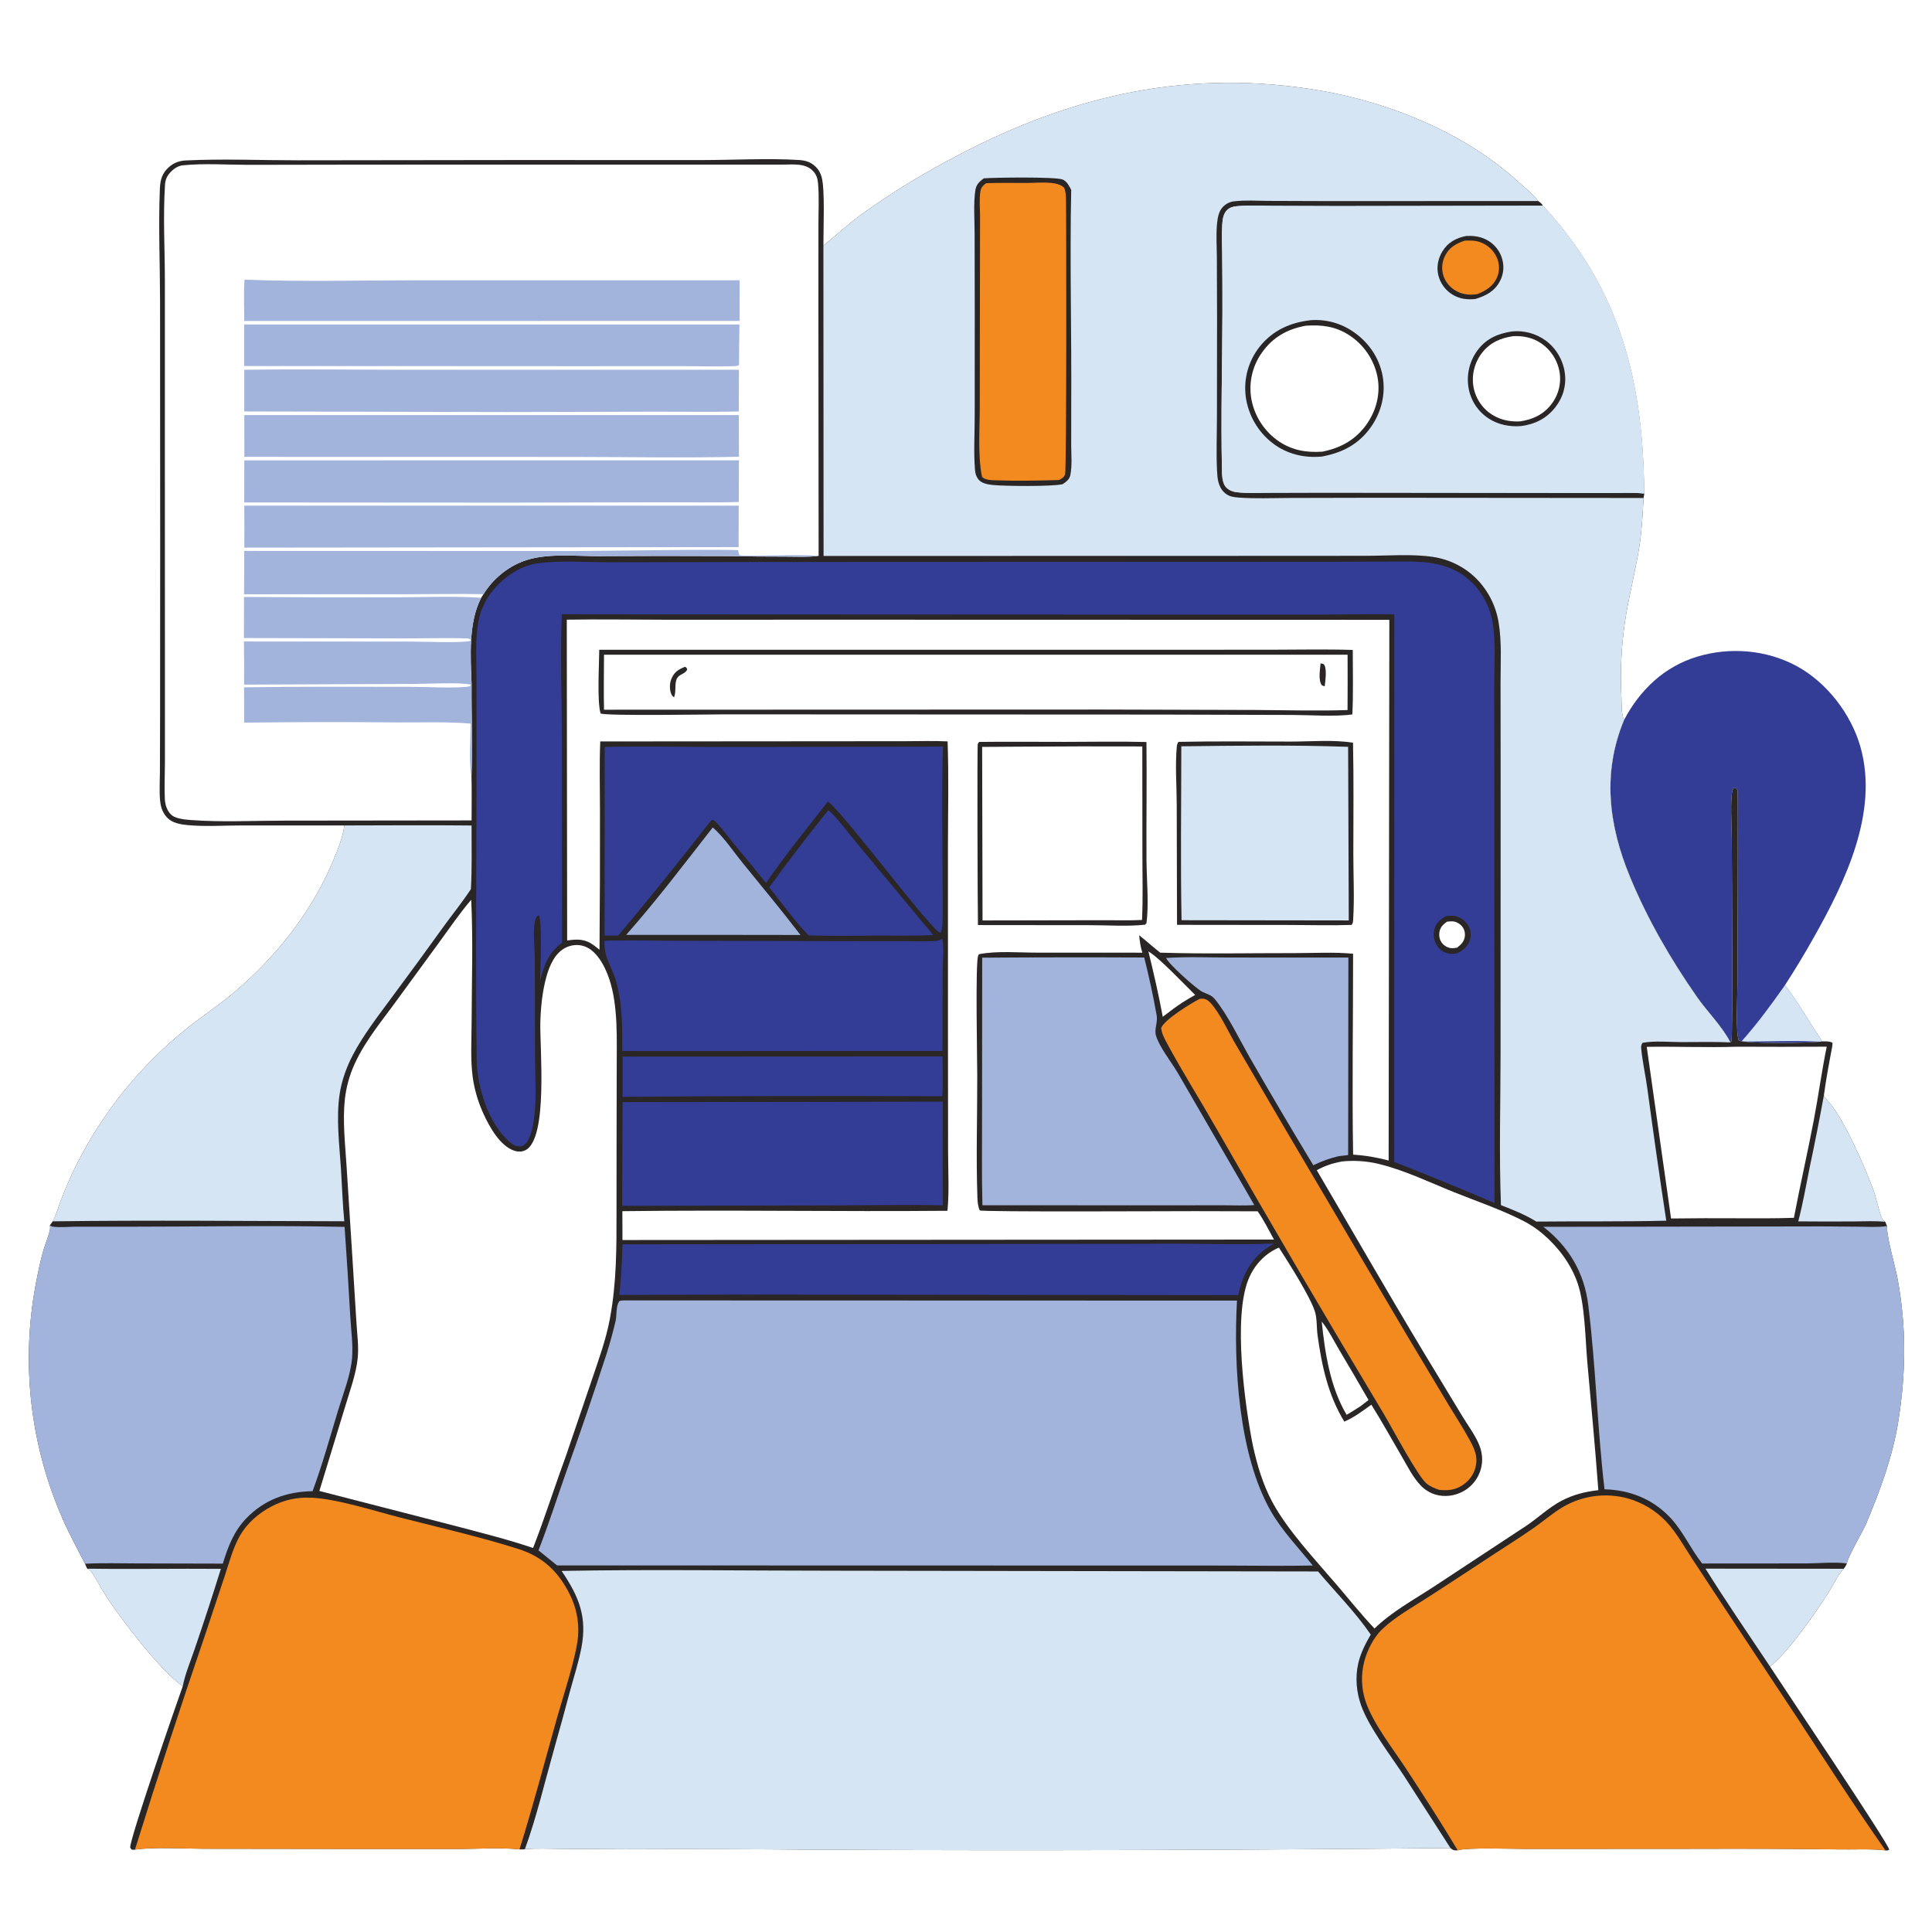 <?xml version="1.0" encoding="utf-8" ?>
<svg xmlns="http://www.w3.org/2000/svg" xmlns:xlink="http://www.w3.org/1999/xlink" width="1024" height="1024">
	<path fill="white" d="M0 0L1024 0L1024 1024L0 1024L0 0Z"/>
	<path fill="#343D95" d="M860.782 381.598C869.204 365.688 881.987 353.368 899.508 348.056C916.901 342.783 936.384 344.379 952.396 353.099C968.276 361.748 981.143 378.494 986.067 395.843C995.878 430.408 978.006 467.372 961.302 496.944Q954.096 509.802 946.071 522.165C951.232 528.802 955.654 536.179 960.139 543.283C961.902 546.076 964.168 549.012 965.616 551.956L965.111 552.116C959.208 552.794 925.982 553.389 921.557 551.486C919.859 546.425 920.877 528.659 920.881 521.893C920.887 512.449 921.313 420.003 920.917 418.91C920.781 418.532 920.477 418.237 920.257 417.9L919.359 417.458C918.702 417.729 918.616 417.992 918.372 418.646C916.866 422.688 917.868 439.082 917.869 444.524C917.87 453.616 918.608 550.578 917.638 552.038C917.511 552.228 917.293 552.338 917.12 552.488C913.185 544.46 904.697 535.987 899.395 528.368C885.451 508.331 873.286 487.357 863.948 464.782C852.555 437.24 849.169 409.623 860.782 381.598Z"/>
	<path fill="#D6E5F4" d="M922.931 552.06C931.32 542.755 938.849 532.387 946.071 522.165C951.232 528.802 955.654 536.179 960.139 543.283C961.902 546.076 964.168 549.012 965.616 551.956L965.111 552.116C951.164 551.405 936.914 552.049 922.931 552.06Z"/>
	<path fill="#2A2626" d="M436.421 130.156C443.5 124.433 449.961 118.328 457.428 113.014Q469.535 104.376 482.235 96.637Q494.935 88.898 508.163 82.1C569.3 49.92 631.285 36.275 700.063 48.083C737.025 54.429 776.461 70.639 804.364 96.05C807.875 99.247 812.456 102.703 815.181 106.538C816.353 107.328 816.976 107.837 817.766 109.054C858.943 153.433 870.982 202.632 871.446 261.587L871.112 263.947C870.665 272.155 870.275 280.42 869.052 288.557C867.21 300.809 864.104 312.82 861.981 325.014Q860.109 335.992 859.456 347.109Q858.803 358.226 859.378 369.347C859.537 372.769 859.243 378.541 860.782 381.598C849.169 409.623 852.555 437.24 863.948 464.782C873.286 487.357 885.451 508.331 899.395 528.368C904.697 535.987 913.185 544.46 917.12 552.488C917.293 552.338 917.511 552.228 917.638 552.038C918.608 550.578 917.87 453.616 917.869 444.524C917.868 439.082 916.866 422.688 918.372 418.646C918.616 417.992 918.702 417.729 919.359 417.458L920.257 417.9C920.477 418.237 920.781 418.532 920.917 418.91C921.313 420.003 920.887 512.449 920.881 521.893C920.877 528.659 919.859 546.425 921.557 551.486C925.982 553.389 959.208 552.794 965.111 552.116L965.616 551.956C967.506 551.98 969.576 551.763 971.276 552.693C971.225 553.377 971.226 554.179 971.094 554.86C969.449 563.38 967.862 571.984 966.686 580.58C966.98 581.585 967.349 581.98 968.061 582.692C976.659 591.299 989.083 619.795 993.349 631.936C994.307 634.661 996.569 644.802 997.927 646.537C998.276 646.983 998.805 647.253 999.243 647.61L1000.16 649.857C1000.16 650.114 1000.16 650.37 1000.16 650.626C1000.23 656.697 1004.49 671.001 1005.77 677.9C1010.47 703.3 1010.21 727.685 1006.16 753.157C1003.17 772.033 996.561 789.745 989.225 807.303C987.49 811.456 978.915 825.885 978.913 828.68C978.39 829.7 977.995 830.668 977.173 831.482C973.654 835.322 971.533 840.369 968.747 844.74C962.461 854.605 947.384 876.284 938.123 883.268C944.499 893.116 1000.94 977.027 1001.33 980.373C1000.32 980.919 1000.39 980.814 999.344 980.745C991.157 979.797 982.369 980.398 974.089 980.225Q937.36 979.755 900.628 979.911L808.904 979.968C802.002 979.984 777.995 979.08 772.617 980.699C772.469 980.712 772.321 980.732 772.173 980.74C770.464 980.831 770.025 980.565 768.768 979.491Q601.638 981.162 434.5 980.406Q382.86 979.91 331.217 980.135L297.511 979.922C291.128 979.883 284.571 979.563 278.214 980.084C277.303 980.297 276.283 980.214 275.346 980.225C265.263 979.097 254.126 979.984 243.969 979.985L178.788 979.971L108.043 979.881C96.637 979.861 82.582 978.85 71.534 980.321C70.856 980.537 70.378 980.388 69.686 980.288L69.003 979.258C68.688 974.804 93.643 902.649 96.863 893.728C87.871 887.492 75.635 872.368 68.701 863.298C64.166 857.366 59.585 851.292 55.592 844.978C53.092 841.024 50.987 836.561 48.193 832.826C47.604 832.039 47.096 831.766 46.2 831.425L45.046 828.819C40.877 820.572 36.339 812.509 32.742 803.986Q31.184 800.393 29.76 796.746Q28.337 793.098 27.049 789.4Q25.761 785.702 24.611 781.959Q23.461 778.216 22.451 774.434Q21.44 770.651 20.57 766.833Q19.7 763.015 18.972 759.168Q18.244 755.32 17.659 751.448Q17.074 747.577 16.632 743.686Q16.191 739.796 15.893 735.891Q15.596 731.987 15.444 728.074Q15.291 724.161 15.284 720.246Q15.276 716.33 15.414 712.417Q15.551 708.504 15.833 704.598Q16.115 700.693 16.542 696.8Q16.968 692.908 17.538 689.034Q18.109 685.16 18.822 681.31C20 675.157 21.211 668.974 22.933 662.945C23.991 659.239 25.841 655.212 26.513 651.47C26.644 650.74 26.539 650.187 26.425 649.466L27.948 647.335C29.697 644.243 30.758 640.157 32.044 636.813C34.514 630.396 37.154 624.086 40.231 617.934Q42.842 612.689 45.731 607.593Q48.62 602.497 51.78 597.564Q54.94 592.631 58.362 587.876Q61.783 583.12 65.456 578.556Q69.128 573.992 73.042 569.632Q76.955 565.273 81.098 561.13Q85.24 556.988 89.6 553.075Q93.96 549.162 98.525 545.49C103.952 541.06 109.762 537.05 115.372 532.852C141.074 513.619 163.63 486.848 176.151 457.223C178.883 450.76 181.54 444.504 182.535 437.509L128.249 437.497C118.757 437.509 108.638 438.208 99.229 437.3C96.135 437.001 92.227 436.322 89.736 434.371C86.605 431.919 85.236 428.307 84.865 424.452C84.371 419.336 84.742 413.892 84.758 408.744L84.846 379.179L84.899 288.364L84.835 159.579C84.814 140.031 83.929 120.186 84.712 100.681C84.876 96.594 85.342 93.117 88.162 89.955C91.034 86.735 94.291 85.24 98.555 85.036C118.193 84.095 138.245 84.968 157.923 84.966L272.02 84.822L372.136 84.84C388.282 84.821 407.619 83.806 423.42 84.804C426.938 85.026 429.708 85.844 432.294 88.347C433.913 89.914 434.922 91.732 435.499 93.903C437.341 100.831 436.357 121.459 436.421 130.156Z"/>
	<path fill="white" d="M608.676 504.267C614.729 507.842 627.784 521.874 633.471 527.329C631.182 528.568 628.976 529.957 626.753 531.309C623.134 533.681 619.724 536.297 616.29 538.924C614.136 527.244 611.498 515.799 608.676 504.267Z"/>
	<path fill="white" d="M700.541 700.443C704.135 704.912 706.926 710.581 709.852 715.535Q717.71 728.725 725.353 742.041L721.225 745.232C718.777 746.863 716.263 748.375 713.745 749.894C705.015 735.175 702.273 717.236 700.541 700.443Z"/>
	<path fill="#D6E5F4" d="M953.117 647.348C955.621 637.777 957.299 627.969 959.263 618.273Q963.258 599.482 966.686 580.58C966.98 581.585 967.349 581.98 968.061 582.692C976.659 591.299 989.083 619.795 993.349 631.936C994.307 634.661 996.569 644.802 997.927 646.537C998.276 646.983 998.805 647.253 999.243 647.61C994.036 646.989 988.416 647.364 983.167 647.378Q968.142 647.492 953.117 647.348Z"/>
	<path fill="#D6E5F4" d="M903.935 831.41L977.173 831.482C973.654 835.322 971.533 840.369 968.747 844.74C962.461 854.605 947.384 876.284 938.123 883.268C926.65 866.07 914.872 848.952 903.935 831.41Z"/>
	<path fill="#D6E5F4" d="M46.2 831.425C69.819 831.767 93.448 831.327 117.068 831.525Q110.439 852.816 103.211 873.912C101.099 880.246 98.11 887.191 96.863 893.728C87.871 887.492 75.635 872.368 68.701 863.298C64.166 857.366 59.585 851.292 55.592 844.978C53.092 841.024 50.987 836.561 48.193 832.826C47.604 832.039 47.096 831.766 46.2 831.425Z"/>
	<path fill="#A2B4DC" d="M377.787 438.545C383.615 443.617 388.806 451.448 393.713 457.494C403.947 470.105 414.42 482.646 424.264 495.56L379.25 495.501L331.882 495.5C347.968 477.342 362.827 457.664 377.787 438.545Z"/>
	<path fill="#343D95" d="M439.021 429.422C444.007 433.575 449.7 441.677 454.035 446.796L494.632 495.604C484.086 496.097 473.435 495.844 462.875 495.884C451.477 496.005 439.991 496.163 428.6 495.757C421.038 488.123 414.506 478.702 407.725 470.31Q422.852 449.467 439.021 429.422Z"/>
	<path fill="#343D95" d="M330 560.022L499.556 559.941C499.559 566.9 499.978 574.096 499.407 581.021Q414.706 580.654 330.007 581.333L330 560.022Z"/>
	<path fill="#A2B4DC" d="M618.076 507.742C629.248 507.001 640.75 507.507 651.957 507.506L714.672 507.522L714.556 612.214L709.629 612.761C704.806 613.872 700.551 615.468 696.082 617.599Q679.043 589.495 662.681 560.992C657.362 551.722 650.486 537.415 643.803 529.471C641.877 527.181 639.794 526.955 637.265 525.692C634.067 524.095 619.308 510.954 618.076 507.742Z"/>
	<path fill="white" d="M920.617 554.778Q944.41 554.906 968.203 554.762C965.565 567.601 963.825 580.668 961.375 593.553C958.076 610.898 954.118 628.116 950.81 645.463C940.968 645.834 931.098 645.706 921.25 645.708Q903.473 645.591 885.696 645.821L872.804 554.841C888.726 554.604 904.706 555.299 920.617 554.778Z"/>
	<path fill="#343D95" d="M608.618 659.241C630.783 658.821 653.138 659.998 675.261 659.11Q673.72 659.95 672.251 660.911C663.179 666.882 658.379 676.017 656.29 686.437L396.274 686.142L328.287 686.333C329.202 677.394 329.7 668.528 329.935 659.545L608.618 659.241Z"/>
	<path fill="#F28A20" d="M635.762 529.454C636.472 529.335 636.308 529.34 637.191 529.327C638.977 529.3 640.326 530.186 641.498 531.447C646.535 536.865 650.663 546.206 654.455 552.689L682.285 600.267L745.217 706.935L767.526 744.197C771.343 750.54 775.487 756.809 779.001 763.32C780.94 766.912 782.774 770.56 782.508 774.728C782.225 779.174 780.219 783.097 776.806 785.961C772.583 789.506 768.199 790.251 762.871 789.667C760.451 788.89 758.153 787.955 756.157 786.352C751.477 782.594 737.677 756.492 733.506 749.525Q688.228 674.202 644.599 597.911C635.923 582.696 626.488 567.769 618.2 552.354C616.932 549.996 615.702 547.538 615.445 544.842C617.154 540.396 631.167 531.825 635.762 529.454Z"/>
	<path fill="#343D95" d="M329.979 584.164L499.696 583.913Q499.568 611.383 499.724 638.853C480.859 638.425 461.88 638.863 443.004 638.884L329.776 639.105L329.979 584.164Z"/>
	<path fill="#343D95" d="M499.417 497.53C500.486 502.728 499.617 509.94 499.608 515.338L499.517 557.031L329.825 557.058L329.787 547.927C329.698 538.492 329.132 529.412 326.594 520.275C324.18 511.585 320.126 508.395 320.392 498.627C333.856 498.203 347.462 498.641 360.94 498.648L449.501 498.821L479.79 498.843C485.026 498.844 490.428 499.11 495.647 498.732C497.21 498.619 498.116 498.411 499.417 497.53Z"/>
	<path fill="#343D95" d="M488.243 395.75L499.794 395.699C499.075 418.545 499.568 441.561 499.542 464.427C499.532 472.804 499.929 481.372 499.489 489.728C499.4 491.414 499.268 492.906 498.482 494.412C494.533 494.533 448.915 433.026 439.219 425.085C439.085 424.975 438.948 424.871 438.812 424.764C427.762 439.04 416.25 453.083 406.003 467.954Q397.524 457.496 388.917 447.143C385.915 443.492 383.046 439.405 379.737 436.039C378.786 435.072 378.697 434.614 377.31 434.609L376.033 435.906Q352.442 466.382 327.645 495.884L320.462 495.84L320.516 395.89C341.223 395.482 362.009 395.896 382.726 395.927L488.243 395.75Z"/>
	<path fill="#A2B4DC" d="M520.585 507.587Q563.524 507.292 606.463 507.494Q610.309 522.759 613.077 538.255C613.702 541.852 611.722 545.502 612.665 548.773C614.502 555.139 620.974 562.968 624.433 568.981L664.801 638.696C659.614 639.119 654.156 638.81 648.941 638.813L618.694 638.839L520.712 638.812C520.278 623.306 520.542 607.716 520.51 592.202L520.585 507.587Z"/>
	<path fill="#D6E5F4" d="M182.535 437.509C204.999 437.48 227.476 437.286 249.938 437.53C249.909 448.73 250.222 460.048 249.59 471.228C245.229 477.917 240.174 484.128 235.48 490.583Q221.486 510.072 207.154 529.314C200.134 538.856 192.649 548.467 187.117 558.964C183.673 565.499 181.085 572.67 180 579.996C178.108 592.77 179.864 606.438 180.693 619.262C181.296 628.577 181.576 638.009 182.474 647.294C130.995 647.179 79.419 646.652 27.948 647.335C29.697 644.243 30.758 640.157 32.044 636.813C34.514 630.396 37.154 624.086 40.231 617.934Q42.842 612.689 45.731 607.593Q48.62 602.497 51.78 597.564Q54.94 592.631 58.362 587.876Q61.783 583.12 65.456 578.556Q69.128 573.992 73.042 569.632Q76.955 565.273 81.098 561.13Q85.24 556.988 89.6 553.075Q93.96 549.162 98.525 545.49C103.952 541.06 109.762 537.05 115.372 532.852C141.074 513.619 163.63 486.848 176.151 457.223C178.883 450.76 181.54 444.504 182.535 437.509Z"/>
	<path fill="#A2B4DC" d="M45.046 828.819C40.877 820.572 36.339 812.509 32.742 803.986Q31.184 800.393 29.76 796.746Q28.337 793.098 27.049 789.4Q25.761 785.702 24.611 781.959Q23.461 778.216 22.451 774.434Q21.44 770.651 20.57 766.833Q19.7 763.015 18.972 759.168Q18.244 755.32 17.659 751.448Q17.074 747.577 16.632 743.686Q16.191 739.796 15.893 735.891Q15.596 731.987 15.444 728.074Q15.291 724.161 15.284 720.246Q15.276 716.33 15.414 712.417Q15.551 708.504 15.833 704.598Q16.115 700.693 16.542 696.8Q16.968 692.908 17.538 689.034Q18.109 685.16 18.822 681.31C20 675.157 21.211 668.974 22.933 662.945C23.991 659.239 25.841 655.212 26.513 651.47C26.644 650.74 26.539 650.187 26.425 649.466C26.966 649.783 27.371 650.046 28.004 650.141C31.81 650.71 36.493 650.166 40.373 650.167L69.22 650.172C106.97 650.175 144.907 649.416 182.64 650.27Q184.32 673.965 185.647 697.683C186.06 704.925 187.229 712.853 186.572 720.054C185.736 729.222 181.782 738.955 179.113 747.798C174.823 762.012 170.825 776.429 165.666 790.36C151.979 790.593 140.115 794.789 130.477 804.813C123.891 811.662 120.838 819.817 118.096 828.755L72.315 828.641C63.258 828.631 54.089 828.333 45.046 828.819Z"/>
	<path fill="white" d="M711.222 615.619C711.768 615.559 712.315 615.496 712.863 615.456Q715.252 615.276 717.648 615.294Q720.045 615.313 722.431 615.53Q724.817 615.748 727.177 616.162Q729.537 616.577 731.855 617.186C745.06 620.533 757.973 626.786 770.627 631.868C782.64 636.692 795.331 641.003 806.882 646.836Q809.892 648.34 812.693 650.204Q815.493 652.069 818.042 654.265C825.968 661.077 832.805 670.194 836.179 680.151C840.121 691.783 840.214 709.727 841.336 722.284C843.346 744.779 845.491 767.294 847.15 789.818C840.238 790.606 833.849 792.176 827.658 795.424C820.869 798.987 815.065 804.65 808.662 808.894L759.95 840.967C749.3 847.949 737.667 854.228 728.515 863.151C721.457 855.696 714.922 847.492 708.233 839.694C697.241 826.878 682.329 810.928 674.439 796.248C669.259 786.61 666.393 776.713 664.028 766.108C659.728 744.35 653.468 698.281 661.72 678.026C664.775 670.528 670.38 664.453 677.847 661.249C682.881 669.042 694.242 686.894 696.914 695.054C698.118 698.732 697.784 703.811 698.335 707.768C700.581 723.906 703.896 739.431 712.521 753.488C717.744 751.265 722.25 747.788 726.846 744.516C732.454 753.449 737.566 762.772 742.912 771.873C745.903 776.965 748.762 782.843 752.853 787.168Q753.666 788.043 754.586 788.804Q755.507 789.564 756.52 790.197Q757.533 790.83 758.62 791.324Q759.707 791.818 760.85 792.164C765.607 793.576 770.978 792.903 775.327 790.547Q775.764 790.313 776.188 790.058Q776.612 789.802 777.022 789.525Q777.433 789.249 777.828 788.951Q778.224 788.654 778.604 788.336Q778.985 788.019 779.348 787.683Q779.712 787.347 780.058 786.993Q780.404 786.639 780.731 786.267Q781.058 785.896 781.366 785.508Q781.675 785.12 781.962 784.718Q782.25 784.315 782.517 783.898Q782.784 783.481 783.03 783.051Q783.275 782.621 783.498 782.179Q783.722 781.737 783.922 781.284Q784.122 780.831 784.299 780.369Q784.476 779.907 784.63 779.436Q784.783 778.965 784.912 778.487C786.095 774.106 785.645 769.688 783.885 765.539C781.645 760.258 777.945 755.382 774.973 750.47L754.666 716.91C735.427 684.912 716.803 652.461 697.914 620.25C702.237 617.84 706.366 616.516 711.222 615.619Z"/>
	<path fill="#A2B4DC" d="M1000.16 649.857C1000.16 650.114 1000.16 650.37 1000.16 650.626C1000.23 656.697 1004.49 671.001 1005.77 677.9C1010.47 703.3 1010.21 727.685 1006.16 753.157C1003.17 772.033 996.561 789.745 989.225 807.303C987.49 811.456 978.915 825.885 978.913 828.68C972.386 827.734 963.759 828.648 957.009 828.651L902.179 828.691C896.084 820.978 892.06 811.578 885.292 804.399C875.962 794.501 863.853 789.714 850.425 789.354C846.588 756.893 845.834 724.008 841.798 691.596C839.675 674.546 831.572 660.796 818.003 650.238L957.081 650.032C966.243 649.944 975.418 650.114 984.581 650.167C989.676 650.197 995.119 650.574 1000.16 649.857Z"/>
	<path fill="#F28A20" d="M772.617 980.699C763.911 966.133 754.61 951.79 745.33 937.581C738.26 926.755 727.795 913.632 723.754 901.653Q723.336 900.389 723.01 899.098Q722.685 897.807 722.452 896.496Q722.219 895.185 722.081 893.861Q721.943 892.536 721.901 891.206Q721.858 889.875 721.911 888.545Q721.963 887.214 722.111 885.891Q722.259 884.568 722.502 883.259Q722.744 881.949 723.08 880.661C724.572 874.823 728.028 867.893 732.404 863.701C739.373 857.025 748.321 852.082 756.42 846.876Q771.23 837.317 785.943 827.608C794.873 821.679 804.037 816.004 812.829 809.888C818.126 806.204 823.148 801.767 828.728 798.539Q829.67 797.997 830.637 797.502Q831.605 797.007 832.595 796.559Q833.585 796.112 834.596 795.713Q835.607 795.314 836.636 794.965Q837.665 794.616 838.71 794.318Q839.755 794.019 840.813 793.772Q841.872 793.525 842.941 793.33Q844.01 793.134 845.087 792.991Q846.164 792.848 847.247 792.758Q848.33 792.667 849.416 792.63Q850.502 792.592 851.589 792.607Q852.676 792.623 853.76 792.691Q854.845 792.759 855.925 792.881Q857.005 793.002 858.077 793.175Q859.15 793.349 860.213 793.574Q861.276 793.8 862.327 794.077Q863.827 794.483 865.294 794.992Q866.762 795.501 868.191 796.111Q869.621 796.72 871.004 797.427Q872.388 798.134 873.719 798.934Q875.05 799.735 876.323 800.626Q877.596 801.517 878.804 802.494Q880.012 803.471 881.15 804.529Q882.287 805.587 883.349 806.721C888.612 812.436 892.796 819.935 897.041 826.444L915.833 854.98L952.734 910.744C968.047 934.183 983.241 957.842 999.344 980.745C991.157 979.797 982.369 980.398 974.089 980.225Q937.36 979.755 900.628 979.911L808.904 979.968C802.002 979.984 777.995 979.08 772.617 980.699Z"/>
	<path fill="#F28A20" d="M71.534 980.321Q89.445 922.776 108.966 865.756L119.103 835.325C121.476 828.202 123.386 820.694 127.08 814.12C130.882 807.355 136.978 802.104 143.812 798.489C150.47 794.967 157.456 793.476 164.972 793.807C178.651 794.409 198.173 800.776 211.987 804.305C232.379 809.515 254.876 814.651 274.79 821.01C287.664 825.121 295.867 832.867 301.888 844.863Q302.537 846.127 303.099 847.433Q303.661 848.738 304.133 850.079Q304.605 851.42 304.986 852.789Q305.366 854.159 305.652 855.551Q305.939 856.943 306.13 858.351Q306.321 859.76 306.417 861.177Q306.512 862.596 306.511 864.017Q306.51 865.438 306.413 866.856C305.677 877.38 298.569 898.681 295.405 909.899C288.795 933.335 282.608 956.985 275.346 980.225C265.263 979.097 254.126 979.984 243.969 979.985L178.788 979.971L108.043 979.881C96.637 979.861 82.582 978.85 71.534 980.321Z"/>
	<path fill="white" d="M249.748 476.891C250.785 498.338 250.029 520.305 249.967 541.785C249.94 551.395 249.274 561.514 250.558 571.045Q250.919 573.57 251.464 576.061Q252.01 578.553 252.736 580.997Q253.462 583.442 254.365 585.827Q255.268 588.213 256.344 590.525C259.453 597.273 265.015 607.407 272.563 609.89C274.542 610.541 276.679 610.584 278.559 609.6C290.647 603.273 286.035 555.389 286.393 541.863C286.608 533.76 287.474 525.188 289.696 517.372C291.313 511.684 294.142 505.188 299.657 502.352C302.765 500.754 306.493 500.39 309.798 501.589C314.922 503.447 318.35 508.528 320.633 513.241C323.982 520.157 325.458 527.871 326.21 535.468C327.094 544.401 326.902 553.42 326.886 562.385L326.807 597.618L326.765 641.713C326.789 661.213 326.852 679.815 323.232 699.088C321.176 710.039 317.329 720.564 313.78 731.1L300.23 770.871C294.178 787.357 288.903 804.096 282.543 820.469C269.385 815.994 255.837 812.62 242.41 809.062L169.27 790.245L183.042 745.19C185.508 736.917 188.821 728.06 189.627 719.452C190.176 713.599 189.29 707.2 188.94 701.316L186.757 666.27L183.648 617.498C182.923 606.015 181.538 594.041 182.792 582.568Q183.065 580.133 183.532 577.727Q183.998 575.322 184.655 572.961Q185.313 570.6 186.156 568.3Q187 565.999 188.024 563.773C193.916 550.923 203.201 540.174 211.369 528.757L232.681 499.58C238.233 491.961 243.626 484.063 249.748 476.891Z"/>
	<path fill="#343D95" d="M707.735 297.75L734.179 297.644C751.115 297.603 767.673 296.116 780.588 309.177C786.142 314.793 790.031 322.594 791.191 330.404C792.841 341.516 791.945 353.636 791.95 364.866L792.02 426.343L792.12 637.633Q765.737 626.28 738.975 615.854L739.031 325.63C724.741 325.327 710.345 325.769 696.045 325.771L602.972 325.745L333.569 325.621L297.763 325.543C296.962 346.9 297.725 368.55 297.811 389.929L297.909 499.649C290.659 504.924 288.326 511.687 286.205 519.96C286.368 514.865 287.58 487.953 285.512 485.048C284.003 485.805 283.549 487.766 283.308 489.359C282.483 494.81 283.393 501.418 283.449 507.001L283.566 560.782C283.588 570.408 284.372 580.431 283.369 589.999C282.88 594.667 281.79 602.764 278.431 606.283C277.562 607.193 276.75 607.569 275.48 607.617C273.155 607.704 271.143 606.311 269.52 604.787C258.729 594.653 252.867 576.199 252.669 561.728C251.959 509.764 252.586 457.71 252.562 405.737L252.547 359.678C252.549 349.855 251.805 339.36 253.505 329.672C254.837 322.085 258.591 315.338 263.992 309.886C269.692 304.133 277.111 299.662 285.222 298.537C296.803 296.931 311.672 298.032 323.539 298.024L401.921 297.866L707.735 297.75Z"/>
	<path fill="#2A2626" d="M766.512 485.522C767.951 485.433 769.558 485.265 770.988 485.488C773.762 485.922 776.541 487.918 778.01 490.276Q778.273 490.691 778.492 491.13Q778.711 491.569 778.883 492.028Q779.056 492.488 779.181 492.962Q779.306 493.437 779.382 493.922Q779.458 494.407 779.484 494.897Q779.509 495.387 779.485 495.877Q779.46 496.367 779.386 496.852Q779.312 497.337 779.188 497.812C778.242 501.506 775.759 503.37 772.592 505.166C770.816 505.606 769.039 505.735 767.252 505.27C764.707 504.608 762.64 503.028 761.346 500.737Q761.076 500.257 760.855 499.752Q760.634 499.247 760.464 498.722Q760.295 498.197 760.179 497.659Q760.063 497.12 760.001 496.572Q759.94 496.024 759.933 495.473Q759.927 494.922 759.975 494.372Q760.024 493.823 760.128 493.282Q760.231 492.74 760.388 492.212C761.376 488.814 763.536 487.186 766.512 485.522Z"/>
	<path fill="white" d="M766.943 488.502C767.871 488.407 768.826 488.296 769.76 488.329C771.641 488.394 773.587 489.467 774.806 490.871C776.111 492.373 776.611 494.249 776.398 496.213C776.093 499.018 774.396 500.671 772.261 502.299C771.161 502.457 769.982 502.664 768.875 502.507C766.972 502.238 765.218 501.112 764.105 499.56C762.945 497.943 762.607 495.864 762.952 493.921C763.417 491.309 764.893 490.014 766.943 488.502Z"/>
	<path fill="#A2B4DC" d="M330.765 689.245L655.63 689.339C653.733 723.354 656.434 771.14 673.658 801.102C679.633 811.495 688.319 820.428 695.797 829.751C680.576 830.053 665.324 829.827 650.099 829.782L295.242 829.701L285.415 821.728C290.751 808.018 295.238 794.023 300.109 780.148Q311.345 748.812 321.628 717.15Q324.286 708.661 326.308 699.998C326.937 697.177 326.424 692.063 328.168 689.807C328.651 689.182 330.004 689.313 330.765 689.245Z"/>
	<path fill="#D6E5F4" d="M297.663 832.628C345.548 831.72 393.604 832.512 441.506 832.505L698.59 832.902C707.899 843.941 718.356 854.439 726.521 866.352C723.723 871.202 721.142 876.143 719.895 881.64C718.224 889.012 718.904 896.826 721.427 903.921C725.52 915.429 737.06 930.438 744.003 941.011L768.768 979.491Q601.638 981.162 434.5 980.406Q382.86 979.91 331.217 980.135L297.511 979.922C291.128 979.883 284.571 979.563 278.214 980.084C284.322 963.309 288.478 945.474 293.334 928.292Q297.966 911.921 302.346 895.48C304.34 888.239 306.678 880.916 308.114 873.549C311.352 856.933 306.799 846.14 297.663 832.628Z"/>
	<path fill="white" d="M300.406 328.441C317.943 328.145 335.53 328.463 353.072 328.468L454.983 328.452L736.383 328.518L736.007 615.098C729.684 613.424 723.712 612.397 717.182 611.99C716.58 576.543 717.196 540.97 717.165 505.506C707.2 504.532 696.622 505.175 686.591 505.163C662.745 505.134 638.752 505.679 614.924 504.925C611.126 501.967 607.577 498.682 603.775 495.707C604.068 498.882 604.498 501.904 605.483 504.943L549.562 504.922C539.75 504.932 528.519 503.87 518.884 505.746C518.627 506.127 518.535 506.216 518.383 506.717C516.958 511.416 517.937 560.513 517.958 570.198C518.003 591.611 517.3 613.241 518.042 634.626C518.124 636.974 518.326 639.367 519.271 641.54C520.908 642.443 621.924 641.923 633.349 641.933L666.596 642.018C669.861 646.726 672.474 651.982 675.247 656.994L329.918 657.237L329.866 641.949C387.282 641.208 444.747 642.26 502.172 641.742C503.166 631.489 502.5 620.586 502.506 610.261L502.444 549.03L502.436 449.193C502.434 430.488 502.92 411.64 502.249 392.952C494.985 392.592 487.605 392.843 480.328 392.85L439.939 392.886L318.146 392.977C317.65 405.121 317.998 417.391 317.994 429.548Q318.074 466.454 317.753 503.358Q316.272 502.178 314.756 501.044C310.096 497.583 306.06 497.662 300.602 498.488L300.406 328.441Z"/>
	<path fill="#2A2626" d="M518.958 393.233C534.147 393.037 549.363 393.233 564.556 393.207C578.905 393.182 593.297 392.922 607.641 393.276C607.892 414.167 607.533 435.082 607.667 455.977C607.732 466.225 609.031 479.659 607.613 489.477L607.097 489.528L607.391 489.8L606.886 490.112C597.44 491.125 587.164 490.353 577.618 490.36L518.34 490.302C518.151 481.056 517.851 395.591 518.252 394.329C518.384 393.915 518.722 393.599 518.958 393.233Z"/>
	<path fill="white" d="M539.664 395.75Q572.556 395.505 605.448 395.636L605.494 453.608C605.502 464.901 605.832 476.317 605.292 487.592C598.749 487.948 592.075 487.716 585.517 487.737L520.764 487.857L520.561 395.877L539.664 395.75Z"/>
	<path fill="#2A2626" d="M624.616 393.2C644.451 392.785 664.339 393.045 684.18 393.048C694.676 393.049 706.886 391.984 717.124 393.657C717.552 413.323 717.299 433.04 717.294 452.711C717.29 464.05 717.914 475.804 717.219 487.092C717.144 488.298 717.184 489.255 716.376 490.22C705.931 490.606 695.361 490.263 684.9 490.253L623.848 490.187L623.689 426.497C623.664 416.383 622.804 405.629 623.737 395.602C623.829 394.613 624.099 394.026 624.616 393.2Z"/>
	<path fill="#D6E5F4" d="M626.115 395.556C655.395 395.228 685.286 394.79 714.536 395.836L714.877 487.851L626.247 487.733C625.643 457.045 626.12 426.254 626.115 395.556Z"/>
	<path fill="#2A2626" d="M317.616 344.392L600.136 344.4L674.232 344.367C688.467 344.353 702.771 344.038 716.995 344.483C716.997 355.844 717.328 367.315 716.763 378.66C708.019 379.937 694.111 378.958 684.951 378.933L615.072 378.737L383.952 378.626C376.002 378.628 321.241 379.553 318.33 378.145C316.381 371.691 317.585 352.09 317.616 344.392Z"/>
	<path fill="white" d="M320.141 347.005L714.251 347.023Q714.327 361.687 714.223 376.351C697.915 376.872 681.45 376.387 665.128 376.297L584.525 376.078L320.144 376.165C319.908 366.46 320.113 356.715 320.141 347.005Z"/>
	<path fill="#2A2626" d="M699.925 351.593C700.598 351.744 701.429 351.703 701.838 352.32C703.379 354.649 702.434 361.088 702.107 363.815L700.579 363.19C698.58 360.407 699.692 354.807 699.925 351.593Z"/>
	<path fill="#2A2626" d="M363.057 353.412C363.997 353.859 363.834 353.928 364.237 354.822C363.351 357.109 360.206 357.296 358.993 359.259C357.25 362.08 358.603 366.38 357.25 369.594C356.729 369.161 356.402 368.985 356.075 368.411C354.837 366.239 354.793 362.563 355.685 360.251C357.217 356.28 359.292 354.961 363.057 353.412Z"/>
	<path fill="white" d="M249.949 434.839L150.569 434.953C134.366 434.957 117.519 435.851 101.387 434.653C98.455 434.435 93.558 434.008 91.231 432.223C88.668 430.256 87.514 426.638 87.371 423.548C87.075 417.193 87.389 410.687 87.414 404.317L87.418 368.82L87.382 247.822L87.388 148.877C87.376 132.048 86.367 114.672 87.461 97.907C87.648 95.042 88.587 93.129 90.568 91.059C92.27 89.281 94.457 87.869 96.949 87.618C108.147 86.486 120.191 87.342 131.474 87.367L193.359 87.26L415.101 87.236C420.426 87.231 426.911 86.398 430.889 90.615C432.652 92.485 433.322 94.446 433.556 96.965C434.227 104.195 433.773 111.858 433.786 119.14L433.766 163.744L433.887 294.612C428.377 295.385 422.486 295.043 416.926 295.03Q401.484 295.036 386.044 294.741Q351.459 294.562 316.874 294.768C305.23 294.763 291.837 293.319 280.555 296.418C271.753 298.836 263.847 304.502 258.393 311.782C257.633 312.797 256.921 313.819 256.291 314.92L255.039 316.832C248.217 329.936 249.376 347.932 249.949 362.513C249.813 378.73 250.523 395.084 249.897 411.273C250.095 419.116 249.952 426.992 249.949 434.839Z"/>
	<path fill="#A2B4DC" d="M129.457 292.002L306.292 292.055C316.25 292.03 389.329 290.89 391.331 291.689C391.423 292.835 391.386 293.32 392.026 294.308C395.595 294.739 399.393 294.499 402.994 294.496C413.187 294.488 423.74 293.879 433.887 294.612C428.377 295.385 422.486 295.043 416.926 295.03Q401.484 295.036 386.044 294.741Q351.459 294.562 316.874 294.768C305.23 294.763 291.837 293.319 280.555 296.418C271.753 298.836 263.847 304.502 258.393 311.782C257.633 312.797 256.921 313.819 256.291 314.92C242.356 314.663 228.359 314.95 214.419 314.957L129.343 314.971Q129.463 303.487 129.457 292.002Z"/>
	<path fill="#A2B4DC" d="M129.598 148.215C160.275 149.431 191.169 148.558 221.871 148.553L392.01 148.556L391.987 170.099L129.453 170.118C129.484 162.864 129.063 155.441 129.598 148.215Z"/>
	<path fill="#A2B4DC" d="M129.407 171.989L391.91 171.989C391.762 179.141 391.769 186.303 391.705 193.457C390.873 194.04 389.864 194.031 388.863 194.069C379.756 194.408 370.507 194.06 361.383 194.064L305.575 194.086L129.394 193.998L129.407 171.989Z"/>
	<path fill="#A2B4DC" d="M129.477 268.026L391.531 268.003L391.485 289.973L129.489 290.257C129.568 282.85 129.487 275.434 129.477 268.026Z"/>
	<path fill="#A2B4DC" d="M129.5 220.012L391.588 220.003L391.659 242.083C361.986 242.779 332.127 242.175 302.439 242.173L129.504 242.138L129.5 220.012Z"/>
	<path fill="#A2B4DC" d="M129.466 196C158.573 195.572 187.753 195.991 216.867 195.99L391.651 195.982L391.561 218.098C376.912 218.432 362.212 218.164 347.555 218.205L268.085 218.389L129.474 218.08L129.466 196Z"/>
	<path fill="#A2B4DC" d="M129.492 244.01L391.64 243.971L391.562 266.054C378.324 266.498 364.952 266.162 351.698 266.229L269.354 266.405L129.444 266.315L129.492 244.01Z"/>
	<path fill="#A2B4DC" d="M129.33 316.399Q169.918 316.707 210.507 316.571C225.243 316.552 240.349 315.854 255.039 316.832C248.217 329.936 249.376 347.932 249.949 362.513C249.813 378.73 250.523 395.084 249.897 411.273C248.425 404.901 249.426 390.664 249.453 383.513C236.465 382.422 222.939 382.982 209.9 382.887Q169.657 382.509 129.415 383.006L129.357 364.311C158.613 363.82 187.968 364.046 217.231 364.029C224.605 364.025 243.706 364.998 249.159 363.736L249.523 362.871C243.518 361.504 226.707 362.499 219.396 362.496L129.364 362.862Q129.469 351.433 129.279 340.006L217.637 340.049C223.949 340.048 244.925 340.921 249.352 339.669L249.479 339.053C248.866 338.608 248.43 338.395 247.66 338.371C235.839 338.003 223.885 338.393 212.048 338.35L129.27 338.166Q129.356 327.283 129.33 316.399Z"/>
	<path fill="#D6E5F4" d="M436.421 130.156C443.5 124.433 449.961 118.328 457.428 113.014Q469.535 104.376 482.235 96.637Q494.935 88.898 508.163 82.1C569.3 49.92 631.285 36.275 700.063 48.083C737.025 54.429 776.461 70.639 804.364 96.05C807.875 99.247 812.456 102.703 815.181 106.538C816.353 107.328 816.976 107.837 817.766 109.054C858.943 153.433 870.982 202.632 871.446 261.587L871.112 263.947C870.665 272.155 870.275 280.42 869.052 288.557C867.21 300.809 864.104 312.82 861.981 325.014Q860.109 335.992 859.456 347.109Q858.803 358.226 859.378 369.347C859.537 372.769 859.243 378.541 860.782 381.598C849.169 409.623 852.555 437.24 863.948 464.782C873.286 487.357 885.451 508.331 899.395 528.368C904.697 535.987 913.185 544.46 917.12 552.488C908.502 552.093 899.734 552.364 891.1 552.332C884.509 552.307 877.003 551.546 870.571 552.714C869.91 553.78 869.747 554.514 869.871 555.787C870.572 562.961 872.228 570.271 873.193 577.452Q877.885 612.261 883.152 646.988C860.22 647.553 837.223 647.227 814.28 647.46C808.273 643.754 802.093 641.293 795.538 638.767C794.512 612.178 795.301 585.261 795.329 558.639L795.373 412.629L795.326 362.087C795.308 351.544 796.049 340.227 794.282 329.83Q794.012 328.186 793.616 326.568Q793.219 324.95 792.698 323.368Q792.177 321.786 791.535 320.249Q790.892 318.712 790.132 317.23Q789.373 315.747 788.5 314.328Q787.627 312.91 786.647 311.563Q785.667 310.216 784.585 308.949Q783.503 307.683 782.326 306.504Q781.172 305.375 779.934 304.339Q778.696 303.303 777.38 302.368Q776.065 301.432 774.68 300.602Q773.295 299.772 771.85 299.053Q770.405 298.334 768.908 297.73Q767.411 297.126 765.871 296.64Q764.331 296.155 762.758 295.792Q761.185 295.428 759.589 295.189C748.436 293.51 735.94 294.563 724.619 294.591L661.912 294.624L436.507 294.676L436.421 130.156Z"/>
	<path fill="#2A2626" d="M815.181 106.538C816.353 107.328 816.976 107.837 817.766 109.054L709.01 109.229L674.653 109.114C668.435 109.091 661.893 108.689 655.709 109.281C653.607 109.482 651.936 109.848 650.374 111.347C648.379 113.263 648.016 116.237 647.822 118.866C647.443 124.03 647.748 129.41 647.78 134.593Q647.942 149.953 647.914 165.313C647.838 192.927 647.045 220.717 647.648 248.311C647.718 251.518 647.619 256.196 650.103 258.522C651.605 259.928 653.44 260.64 655.465 260.881C661.123 261.555 667.153 261.194 672.85 261.176L701.668 261.098L817.678 261.222L852.764 261.315C858.887 261.325 865.374 260.913 871.446 261.587L871.112 263.947L728.572 263.827L682.869 263.932C674.218 263.956 665.347 264.363 656.72 263.728C653.759 263.509 651.336 263.236 649.046 261.154C645.601 258.022 645.236 253.615 645.033 249.199C644.601 239.801 644.988 230.246 645.007 220.828L645.065 168.65L644.963 136.098C644.927 130.222 644.47 123.99 645.097 118.157C645.421 115.146 646.018 111.827 648.224 109.59C649.811 107.981 651.804 106.978 654.043 106.71C660.044 105.991 666.466 106.447 672.502 106.477L705.254 106.587L815.181 106.538Z"/>
	<path fill="#2A2626" d="M521.411 94.526C527.03 94.058 558.84 93.664 563.026 95.081C565.397 95.884 566.655 98.575 567.756 100.602C566.959 138.956 568.014 177.398 567.774 215.767L567.759 236.233C567.798 241.268 568.29 246.908 567.293 251.856C566.834 254.134 565.034 255.392 563.242 256.619C557.637 257.945 532.785 257.698 526.254 257.058C523.728 256.81 520.165 256.212 518.541 254.048C517.371 252.488 516.936 250.993 516.774 249.071C515.996 239.816 516.612 230.002 516.614 220.687L516.638 165.018L516.566 123.602C516.553 116.277 515.907 108.251 516.928 100.995C517.372 97.835 518.965 96.395 521.411 94.526Z"/>
	<path fill="#F28A20" d="M522.7 97.088C529.824 96.827 537.013 97 544.144 96.972C548.899 96.953 554.399 96.369 559.058 97.238C561.032 97.606 562.477 98.125 563.986 99.452C564.775 101.249 564.934 103.108 564.98 105.056C565.209 114.871 565.358 249.402 564.499 251.54C563.88 253.08 562.654 253.706 561.278 254.422C550.161 254.748 538.695 254.963 527.579 254.575C525.392 254.499 522.067 254.441 520.484 252.754C518.137 241.05 519.332 227.106 519.299 215.146L519.399 141.519L519.445 114.771C519.446 110.563 518.976 105.626 519.616 101.51C519.95 99.357 520.995 98.327 522.7 97.088Z"/>
	<path fill="#D6E5F4" d="M871.446 261.587C865.374 260.913 858.887 261.325 852.764 261.315L817.678 261.222L701.668 261.098L672.85 261.176C667.153 261.194 661.123 261.555 655.465 260.881C653.44 260.64 651.605 259.928 650.103 258.522C647.619 256.196 647.718 251.518 647.648 248.311C647.045 220.717 647.838 192.927 647.914 165.313Q647.942 149.953 647.78 134.593C647.748 129.41 647.443 124.03 647.822 118.866C648.016 116.237 648.379 113.263 650.374 111.347C651.936 109.848 653.607 109.482 655.709 109.281C661.893 108.689 668.435 109.091 674.653 109.114L709.01 109.229L817.766 109.054C858.943 153.433 870.982 202.632 871.446 261.587Z"/>
	<path fill="#2A2626" d="M776.954 125.084C780.283 124.888 783.653 125.194 786.739 126.538Q787.135 126.707 787.522 126.897Q787.909 127.086 788.286 127.296Q788.662 127.505 789.027 127.733Q789.393 127.962 789.746 128.209Q790.099 128.456 790.438 128.721Q790.778 128.987 791.103 129.269Q791.429 129.551 791.739 129.85Q792.049 130.149 792.344 130.464Q792.638 130.778 792.916 131.108Q793.194 131.437 793.454 131.78Q793.714 132.124 793.956 132.48Q794.198 132.836 794.422 133.205Q794.645 133.573 794.849 133.953Q795.053 134.332 795.237 134.722Q795.421 135.111 795.585 135.51Q795.748 135.908 795.891 136.315C797.353 140.495 797.09 144.963 795.055 148.907C792.239 154.367 787.552 156.815 781.925 158.479C777.679 158.915 773.727 158.459 769.994 156.237Q769.281 155.811 768.615 155.317Q767.948 154.822 767.333 154.264Q766.719 153.706 766.163 153.09Q765.607 152.473 765.115 151.805Q764.623 151.136 764.2 150.422Q763.776 149.708 763.426 148.956Q763.076 148.203 762.802 147.42Q762.528 146.636 762.333 145.829C761.302 141.504 762.199 136.979 764.514 133.217C767.446 128.451 771.629 126.227 776.954 125.084Z"/>
	<path fill="#F28A20" d="M776.311 127.557C779.16 127.46 781.754 127.351 784.49 128.341Q785.234 128.602 785.948 128.939Q786.661 129.276 787.336 129.685Q788.01 130.093 788.639 130.57Q789.268 131.047 789.844 131.586Q790.42 132.125 790.937 132.72Q791.454 133.316 791.907 133.962Q792.359 134.608 792.743 135.298Q793.126 135.987 793.436 136.713C794.812 140.021 794.881 143.759 793.443 147.061C791.433 151.676 787.489 154.173 782.957 155.897C779.405 156.462 775.946 156.217 772.659 154.658Q772.006 154.354 771.387 153.987Q770.768 153.62 770.188 153.194Q769.608 152.767 769.073 152.285Q768.538 151.803 768.054 151.271Q767.569 150.739 767.14 150.161Q766.71 149.583 766.34 148.966Q765.97 148.348 765.663 147.697Q765.355 147.046 765.114 146.368C763.881 142.837 764.226 138.811 765.936 135.497C768.234 131.041 771.767 129.087 776.311 127.557Z"/>
	<path fill="#2A2626" d="M801.432 175.663Q802.598 175.547 803.77 175.537Q804.942 175.527 806.11 175.622Q807.278 175.718 808.432 175.918Q809.587 176.119 810.719 176.422Q811.85 176.726 812.95 177.131Q814.05 177.535 815.109 178.037Q816.168 178.539 817.177 179.135Q818.187 179.73 819.138 180.414Q819.656 180.795 820.155 181.202Q820.653 181.609 821.131 182.04Q821.609 182.471 822.064 182.925Q822.52 183.38 822.952 183.856Q823.384 184.333 823.792 184.831Q824.2 185.328 824.582 185.846Q824.965 186.363 825.321 186.899Q825.677 187.435 826.006 187.988Q826.334 188.541 826.635 189.11Q826.936 189.679 827.208 190.262Q827.48 190.845 827.722 191.441Q827.965 192.037 828.177 192.644Q828.389 193.251 828.571 193.869Q828.753 194.486 828.904 195.111Q829.054 195.737 829.173 196.369Q829.293 197.002 829.38 197.639C830.285 204.268 828.476 210.625 824.351 215.873C819.648 221.857 813.554 224.873 806.122 225.831C800.204 226.299 794.118 225.106 789.092 221.858Q788.564 221.518 788.055 221.151Q787.546 220.785 787.056 220.392Q786.567 219.999 786.098 219.581Q785.63 219.164 785.184 218.722Q784.738 218.281 784.315 217.817Q783.892 217.353 783.495 216.867Q783.097 216.382 782.725 215.877Q782.352 215.371 782.007 214.847Q781.662 214.323 781.344 213.782Q781.026 213.241 780.737 212.684Q780.448 212.127 780.188 211.555Q779.928 210.984 779.699 210.4Q779.469 209.816 779.27 209.221Q779.071 208.626 778.903 208.021Q778.735 207.416 778.599 206.803Q778.462 206.191 778.358 205.572Q778.249 204.932 778.171 204.287Q778.094 203.642 778.049 202.994Q778.004 202.346 777.991 201.696Q777.978 201.047 777.998 200.398Q778.017 199.748 778.07 199.101Q778.122 198.453 778.206 197.809Q778.29 197.165 778.407 196.526Q778.523 195.887 778.671 195.255Q778.819 194.622 778.999 193.998Q779.178 193.374 779.388 192.759Q779.599 192.145 779.84 191.541Q780.08 190.938 780.351 190.348Q780.622 189.757 780.921 189.181Q781.221 188.604 781.549 188.044Q781.877 187.483 782.233 186.94Q782.589 186.396 782.971 185.871C787.623 179.482 793.855 176.801 801.432 175.663Z"/>
	<path fill="white" d="M802.11 178.174C807.348 177.913 812.391 178.97 816.792 181.937Q817.276 182.265 817.743 182.618Q818.21 182.97 818.658 183.346Q819.106 183.722 819.535 184.12Q819.964 184.518 820.372 184.937Q820.78 185.356 821.166 185.795Q821.552 186.234 821.916 186.692Q822.28 187.15 822.62 187.626Q822.96 188.102 823.275 188.595Q823.591 189.088 823.881 189.595Q824.171 190.103 824.435 190.625Q824.699 191.147 824.936 191.682Q825.173 192.217 825.383 192.763Q825.593 193.309 825.775 193.864Q825.957 194.42 826.111 194.985Q826.264 195.549 826.389 196.121Q826.514 196.692 826.61 197.269Q826.697 197.814 826.756 198.363Q826.815 198.912 826.847 199.463Q826.879 200.015 826.883 200.567Q826.888 201.119 826.864 201.671Q826.841 202.222 826.79 202.772Q826.739 203.322 826.661 203.868Q826.582 204.415 826.477 204.957Q826.371 205.499 826.238 206.035Q826.106 206.571 825.946 207.1Q825.787 207.628 825.602 208.148Q825.416 208.668 825.205 209.179Q824.994 209.689 824.757 210.188Q824.521 210.687 824.259 211.173Q823.998 211.66 823.713 212.132Q823.428 212.605 823.119 213.063Q822.811 213.521 822.48 213.963C818.247 219.646 812.471 222.354 805.625 223.349C799.695 223.663 793.901 222.272 789.138 218.598Q788.709 218.263 788.296 217.907Q787.884 217.552 787.489 217.176Q787.095 216.801 786.72 216.406Q786.344 216.012 785.989 215.599Q785.633 215.186 785.298 214.757Q784.963 214.327 784.65 213.882Q784.337 213.436 784.046 212.976Q783.755 212.515 783.487 212.041Q783.219 211.567 782.975 211.08Q782.731 210.594 782.511 210.095Q782.291 209.597 782.096 209.089Q781.901 208.58 781.731 208.063Q781.561 207.545 781.417 207.02Q781.273 206.495 781.155 205.963Q781.037 205.431 780.945 204.895Q780.853 204.358 780.788 203.817Q780.724 203.254 780.688 202.689Q780.652 202.124 780.644 201.557Q780.636 200.991 780.655 200.425Q780.674 199.859 780.721 199.295Q780.768 198.73 780.843 198.169Q780.917 197.607 781.019 197.05Q781.121 196.493 781.25 195.942Q781.379 195.39 781.534 194.846Q781.69 194.301 781.872 193.765Q782.054 193.229 782.263 192.702Q782.471 192.175 782.704 191.659Q782.938 191.143 783.197 190.639Q783.455 190.135 783.738 189.645Q784.021 189.154 784.327 188.678Q784.634 188.202 784.963 187.741Q785.292 187.28 785.644 186.836C789.808 181.528 795.589 179.049 802.11 178.174Z"/>
	<path fill="#2A2626" d="M694.834 169.693Q696.302 169.589 697.774 169.609Q699.246 169.628 700.711 169.771Q702.176 169.914 703.624 170.179Q705.072 170.444 706.492 170.829Q707.913 171.215 709.296 171.718Q710.679 172.221 712.016 172.838Q713.352 173.455 714.632 174.182Q715.911 174.909 717.126 175.741C725.274 181.251 731.005 189.491 732.801 199.202C734.558 208.705 732.189 218.386 726.669 226.268C720.235 235.455 711.448 239.993 700.626 241.974C691.217 242.886 681.902 240.634 674.38 234.78Q673.659 234.219 672.967 233.624Q672.275 233.029 671.612 232.401Q670.95 231.772 670.318 231.113Q669.687 230.453 669.089 229.763Q668.491 229.073 667.927 228.355Q667.363 227.637 666.835 226.892Q666.307 226.148 665.816 225.378Q665.324 224.608 664.871 223.816Q664.418 223.023 664.004 222.209Q663.59 221.396 663.216 220.563Q662.843 219.73 662.51 218.879Q662.177 218.029 661.886 217.164Q661.595 216.298 661.347 215.42Q661.098 214.541 660.893 213.651Q660.688 212.762 660.526 211.863Q660.365 210.964 660.247 210.059Q660.14 209.192 660.075 208.32Q660.011 207.449 659.99 206.575Q659.969 205.701 659.991 204.828Q660.013 203.954 660.078 203.083Q660.144 202.211 660.252 201.344Q660.36 200.477 660.511 199.616Q660.662 198.755 660.856 197.903Q661.049 197.051 661.285 196.209Q661.52 195.368 661.797 194.539Q662.074 193.71 662.391 192.896Q662.708 192.081 663.066 191.284Q663.423 190.486 663.819 189.707Q664.216 188.929 664.65 188.17Q665.084 187.412 665.556 186.676Q666.027 185.94 666.534 185.228Q667.041 184.517 667.583 183.831C674.598 175.034 683.857 170.918 694.834 169.693Z"/>
	<path fill="white" d="M692.13 172.629C700.58 172.06 707.804 172.94 715.067 177.634Q715.778 178.094 716.465 178.588Q717.153 179.082 717.815 179.609Q718.477 180.137 719.112 180.696Q719.748 181.255 720.355 181.845Q720.962 182.436 721.539 183.055Q722.116 183.674 722.662 184.321Q723.208 184.968 723.721 185.641Q724.234 186.314 724.714 187.012Q725.194 187.709 725.638 188.43Q726.083 189.15 726.491 189.891Q726.9 190.633 727.271 191.393Q727.643 192.154 727.976 192.932Q728.31 193.71 728.605 194.504Q728.9 195.297 729.155 196.104Q729.41 196.911 729.625 197.73Q729.841 198.549 730.015 199.377C731.77 208.059 729.735 216.844 724.829 224.156C719.022 232.811 710.938 237.365 700.882 239.396C692.419 239.953 684.958 238.723 677.816 233.923Q677.118 233.446 676.444 232.936Q675.77 232.426 675.121 231.884Q674.473 231.342 673.852 230.769Q673.23 230.196 672.638 229.593Q672.045 228.99 671.482 228.359Q670.92 227.728 670.388 227.071Q669.857 226.414 669.358 225.731Q668.86 225.048 668.395 224.342Q667.93 223.636 667.5 222.909Q667.07 222.181 666.676 221.433Q666.282 220.685 665.925 219.919Q665.568 219.153 665.249 218.37Q664.93 217.588 664.649 216.79Q664.368 215.993 664.126 215.183Q663.884 214.373 663.682 213.552Q663.48 212.732 663.318 211.902Q663.166 211.092 663.054 210.275Q662.943 209.459 662.873 208.638Q662.803 207.816 662.775 206.993Q662.746 206.169 662.76 205.345Q662.773 204.521 662.828 203.698Q662.882 202.876 662.979 202.058Q663.075 201.239 663.213 200.426Q663.35 199.614 663.528 198.809Q663.707 198.004 663.926 197.21Q664.144 196.415 664.403 195.633Q664.662 194.85 664.959 194.082Q665.257 193.313 665.594 192.561Q665.93 191.808 666.304 191.074Q666.677 190.339 667.088 189.624Q667.498 188.91 667.944 188.217Q668.39 187.524 668.871 186.854C674.624 178.685 682.437 174.37 692.13 172.629Z"/>
</svg>
